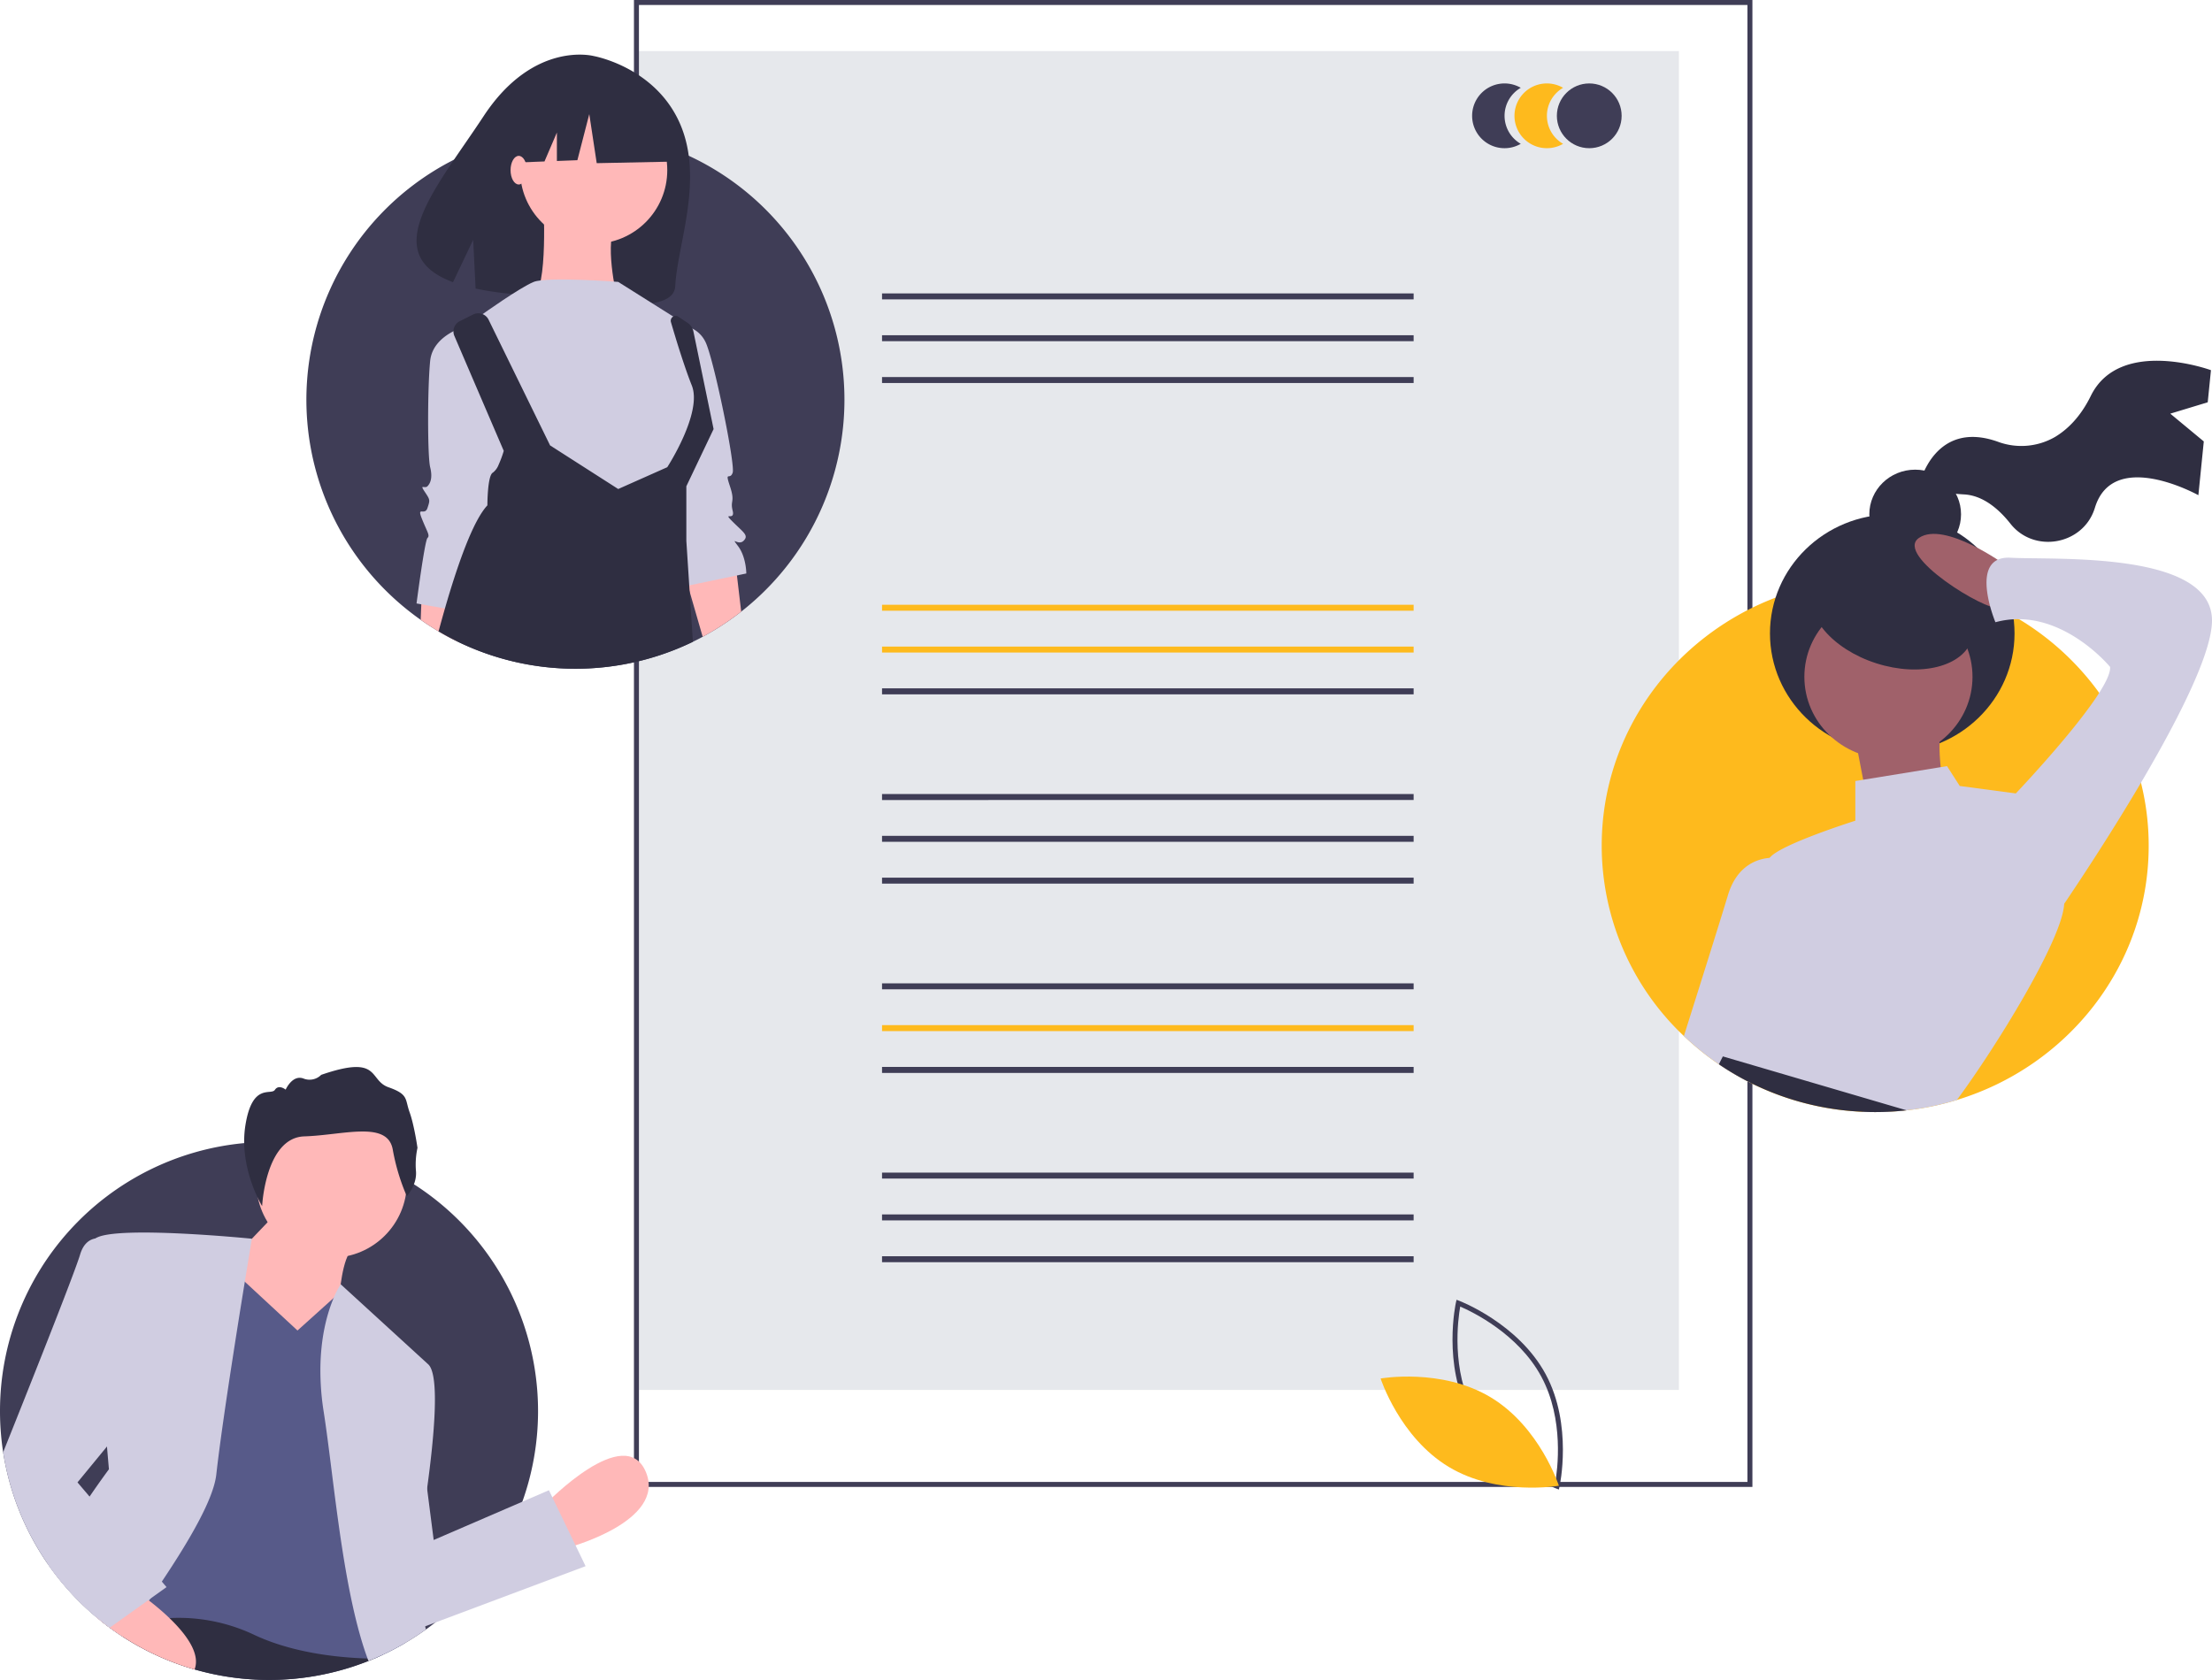 <?xml version="1.0" encoding="UTF-8"?> <svg xmlns="http://www.w3.org/2000/svg" data-name="Layer 1" width="888" height="674.5"><path fill="#e6e8ec" d="M256 20.5h418v537.564H256z"></path><path fill="#3f3d56" d="M354.091 117.809h213.403v2.398H354.091zM354.091 134.593h213.403v2.398H354.091zM354.091 151.378h213.403v2.398H354.091z"></path><path fill="#feba1d" d="M354.091 242.809h213.403v2.398H354.091zM354.091 259.593h213.403v2.398H354.091z"></path><path fill="#3f3d56" d="M354.091 276.378h213.403v2.398H354.091zM354.091 318.809h213.403v2.398H354.091zM354.091 335.593h213.403v2.398H354.091zM354.091 352.378h213.403v2.398H354.091zM354.091 394.809h213.403v2.398H354.091z"></path><path fill="#feba1d" d="M354.091 411.593h213.403v2.398H354.091z"></path><path fill="#3f3d56" d="M354.091 428.378h213.403v2.398H354.091zM354.091 470.809h213.403v2.398H354.091zM354.091 487.593h213.403v2.398H354.091zM354.091 504.378h213.403v2.398H354.091z"></path><path d="M703.5 597h-449V0h449zm-447-2h445V2h-445z" fill="#3f3d56"></path><path d="M604 46.5a12.984 12.984 0 016.5-11.247 13 13 0 100 22.494A12.984 12.984 0 01604 46.5z" fill="#3f3d56"></path><path d="M621 46.5a12.984 12.984 0 016.5-11.247 13 13 0 100 22.494A12.984 12.984 0 01621 46.5z" fill="#feba1d"></path><circle cx="638" cy="46.5" r="13" fill="#3f3d56"></circle><path d="M625.804 598.049l-1.074-.403c-.236-.089-23.708-9.082-34.704-29.473-10.996-20.393-5.612-44.946-5.556-45.19l.253-1.119 1.073.402c.236.09 23.708 9.082 34.704 29.474 10.996 20.393 5.612 44.945 5.556 45.19zm-34.017-30.826c9.296 17.242 27.845 26.08 32.545 28.097.893-5.037 3.696-25.406-5.592-42.63-9.288-17.223-27.844-26.075-32.545-28.097-.894 5.04-3.696 25.407 5.592 42.63z" fill="#3f3d56"></path><path d="M598.43 561.02c19.76 11.888 27.37 35.502 27.37 35.502s-24.427 4.34-44.188-7.55-27.371-35.502-27.371-35.502 24.428-4.339 44.188 7.55z" fill="#feba1d"></path><path d="M339 160.5a108.07 108.07 0 01-56.91 95.17q-1.935 1.05-3.93 2.01a108.165 108.165 0 01-94.66-.17q-3.81-1.86-7.44-4.02a99.578 99.578 0 01-7.17-4.63 108.018 108.018 0 0113.37-184.75 106.2 106.2 0 0120.6-7.9q4.71-1.275 9.58-2.12A108.115 108.115 0 01231 52.5c1.28 0 2.55.02 3.82.08q1.395.03 2.79.12a107.408 107.408 0 0128.53 5.65c.79.27 1.58.55 2.36.84q4.08 1.5 7.98 3.34A107.977 107.977 0 01339 160.5z" fill="#3f3d56"></path><path d="M273.154 50.06c-9.826-23.184-34.838-27.563-34.838-27.563s-24.083-6.425-44.196 24.174c-18.746 28.52-42.921 55.24-12.263 66.624l8.099-17.008.971 19.574a124.82 124.82 0 0013.497 2.048c34.006 3.455 66.063 9.199 66.656-3.09.79-16.338 11.529-42.451 2.074-64.759z" fill="#2f2e41"></path><path d="M185.82 239.01l-.8 6.42-1.52 12.08q-3.81-1.86-7.44-4.02a99.578 99.578 0 01-7.17-4.63l.24-6.23.27-6.91 11.1 2.23zM297.55 245.57a108.093 108.093 0 01-15.46 10.1l-5.24-18.15-.69-2.39-1.72-5.97 1.85-.29 18.94-2.99.61 5.15z" fill="#ffb8b8"></path><circle cx="238.333" cy="68.326" r="29.541" fill="#ffb8b8"></circle><path d="M218.092 79.814s2.188 37.2-4.376 39.388 33.917 0 33.917 0-5.47-22.977 0-29.541-29.541-9.847-29.541-9.847z" fill="#ffb8b8"></path><path d="M248.18 113.184s-28.447-2.188-33.917 0-20.788 13.13-20.788 13.13l7.658 68.928 62.364 13.129 9.847-14.224 9.847-20.787-4.376-26.259-1.094-15.317z" fill="#d0cde1"></path><path d="M188.004 130.69s-14.223 3.282-15.317 14.223-1.094 38.293 0 42.67 0 6.564-1.094 7.659-3.283-1.095-1.094 2.188 2.188 3.282 1.094 6.564-4.377-1.094-2.188 4.377 3.282 6.564 2.188 7.658-4.377 26.259-4.377 26.259l18.6 3.282 18.6-64.552zM273.344 130.69a11.66 11.66 0 019.847 6.564c3.282 6.565 12.035 49.235 10.941 52.517s-3.282-1.094-1.094 5.47 0 5.471 1.094 9.847-4.376 0 0 4.377 6.565 5.47 4.376 7.659-5.47-2.189-2.188 2.188 3.283 10.94 3.283 10.94l-26.259 5.471-7.659-61.27z" fill="#d0cde1"></path><path d="M276.85 237.52l1.31 20.16a108.165 108.165 0 01-94.66-.17q-3.81-1.86-7.44-4.02c.84-3.09 1.69-6.17 2.56-9.19q.93-3.225 1.88-6.35c4.91-16.07 10.2-29.74 15.16-35.05 0 0 0-12.03 2.19-13.13a7.228 7.228 0 002.32-3.18 42.663 42.663 0 002.06-5.57l-3.62-8.42-16.2-37.72a4.609 4.609 0 012.17-5.93l5.37-2.69a4.61 4.61 0 016.19 2.1l24.69 50.47 27.35 17.51 19.18-8.53.51-.23s14.23-21.88 9.85-32.82c-1.87-4.67-3.93-10.91-5.7-16.54-1.03-3.32-1.95-6.43-2.67-8.87a1.968 1.968 0 012.98-2.19l3.73 2.49a5.425 5.425 0 011.93 2.29 4.93 4.93 0 01.38 1.14l8.1 39.19-10.94 22.97v21.88l.76 11.75.4 6.15zM267.599 41.637l-25.067-13.13-34.616 5.371-7.162 31.632 17.828-.685 4.981-11.622v11.43l8.226-.316 4.775-18.502 2.984 19.695 29.245-.596-1.194-23.277z" fill="#2f2e41"></path><ellipse cx="208.245" cy="68.326" rx="3.282" ry="5.744" fill="#ffb8b8"></ellipse><path d="M862.585 339.563c0 47.934-32.379 88.5-76.997 102.075a109.734 109.734 0 01-20.2 4.159 112.6 112.6 0 01-12.595.703c-1.566 0-3.121-.03-4.667-.109h-.02a111.252 111.252 0 01-45.157-11.525 109.983 109.983 0 01-26.96-18.892A105.225 105.225 0 01643 339.564c0-45.32 28.942-84.055 69.81-99.62a109.23 109.23 0 0115.015-4.535 113.146 113.146 0 0156.92 1.832c1.402.396 2.795.842 4.167 1.317.01 0 .02.01.03.01a103.729 103.729 0 019.72 3.822c1.087.475 2.175.98 3.242 1.515q3.202 1.544 6.283 3.317c.793.445 1.576.9 2.348 1.376a109.07 109.07 0 0132.176 29.586 105.025 105.025 0 0116.773 36.081 103.911 103.911 0 013.101 25.298z" fill="#feba1d"></path><path d="M871.254 166.084l15.03-4.564 1.297-12.893s-36.556-13.45-48.244 10.34c-4.126 8.4-9.327 13.445-14.33 16.457a27.042 27.042 0 01-22.99 1.928c-25.336-9.012-31.302 16.616-31.302 16.616s2.19 3.649 17.807 4.546c7.772.446 14.132 6.143 18.56 11.753 9.482 12.014 28.958 8.542 33.74-5.878q.116-.348.228-.706c7.471-23.836 41.482-4.858 41.482-4.858l2.172-21.59z" fill="#2f2e41"></path><ellipse cx="768.843" cy="206.501" rx="18.409" ry="17.93" fill="#2f2e41"></ellipse><ellipse cx="759.639" cy="254.314" rx="49.09" ry="47.813" fill="#2f2e41"></ellipse><ellipse cx="758.105" cy="271.746" rx="33.749" ry="32.871" fill="#a0616a"></ellipse><path d="M744.81 296.648l6.136 31.875 30.68-3.984s-5.113-24.902-2.044-31.875zM805.15 226.921s-24.546-17.93-34.773-10.957 27.613 29.883 31.704 27.891 3.068-16.934 3.068-16.934z" fill="#a0616a"></path><path d="M828.671 362.386a4.11 4.11 0 01-.02.496v.01c-.63 14.238-27.54 57.815-43.063 78.746a109.734 109.734 0 01-20.2 4.159 112.6 112.6 0 01-12.595.703c-1.566 0-3.121-.03-4.667-.109h-.02c-14.293-4.495-31.27-10.397-43.653-15.05-5.835-2.208-10.654-4.13-13.683-5.496a19.608 19.608 0 01-3.233-1.693c-5.113-3.99 6.14-6.98 11.254-7.97 5.113-1-2.044-11.952-2.044-11.952-18.41-18.931 4.087-34.863 4.087-34.863s9.2-18.932 9.2-23.912a1.795 1.795 0 01.397-1.01c3.853-5.307 34.381-14.922 34.381-14.922v-15.941l3.162-.515 31.108-5.05 2.541-.416 5.114 7.971 22.507 2.99s19.427 25.903 19.427 43.824z" fill="#d0cde1"></path><path d="M731.515 362.386s-13.48 36.398-25.791 65.895c-.427 1.03-.854 2.05-1.27 3.06-.509 1.188-1.007 2.366-1.505 3.525a109.983 109.983 0 01-26.96-18.892c5.53-17.516 14.303-45.35 17.688-56.568 3.731-12.367 12.362-14.634 16.754-14.961a13.446 13.446 0 012.674.02zM806.172 321.55l3.068-2.988s38.863-40.84 37.84-50.8c0 0-20.454-24.903-46.022-17.93 0 0-11.25-26.895 6.136-25.899s81.817-2.988 80.794 25.899-62.385 117.54-62.385 117.54z" fill="#d0cde1"></path><path d="M765.388 445.797a112.6 112.6 0 01-12.595.703c-1.566 0-3.121-.03-4.667-.109h-.02a111.252 111.252 0 01-45.157-11.525 109.596 109.596 0 01-12.921-7.555l.742-1.466v-.01l.864-1.683 14.09 4.13z" fill="#2f2e41"></path><ellipse cx="915.639" cy="359.095" rx="20.972" ry="33.662" transform="rotate(-72.249 760.398 409.59)" fill="#2f2e41"></ellipse><path d="M0 566.5a109.21 109.21 0 001.26 16.58 108.123 108.123 0 0037.5 66.31c.55.46 1.11.92 1.68 1.37q1.77 1.425 3.6 2.77 2.64 1.95 5.4 3.73a108.174 108.174 0 0098.47 9.62 94.386 94.386 0 005.83-2.53q4.485-2.085 8.75-4.59 4.395-2.565 8.5-5.52c1.25-.9 2.46-1.81 3.67-2.76l.02-.01a108.291 108.291 0 0035.02-48.53v-.01a108.144 108.144 0 00-43.52-127.44c-.95-.6-1.91-1.2-2.88-1.76-1-.62-2.02-1.2-3.05-1.76a107.091 107.091 0 00-45.08-13.23q-3.555-.24-7.17-.24c-.12 0-.24 0-.36.01q-4.86 0-9.6.45A107.998 107.998 0 000 566.5z" fill="#3f3d56"></path><path d="M219.312 603.589s31.542-32.594 39.953-12.617-31.542 30.49-31.542 30.49z" fill="#ffb8b8"></path><path d="M40.44 650.76q1.77 1.425 3.6 2.77 2.64 1.95 5.4 3.73a108.174 108.174 0 0098.47 9.62 94.386 94.386 0 005.83-2.53l-2.77-3.98a30.995 30.995 0 00-6.69-4.77c-18.95-10.29-54.64-9.97-78.79-8.28-3.44.24-6.64.51-9.52.78-1.8.16-3.48.33-5.01.49-.62.07-1.21.13-1.77.19-5.39.6-8.62 1.07-8.62 1.07z" fill="#2f2e41"></path><circle cx="133.119" cy="474.752" r="30.215" fill="#ffb8b8"></circle><path d="M113.118 484.779l-22.08 23.13-6.308 35.749 55.725 9.463-4.205-32.594s1.051-15.772 5.257-18.926-28.388-16.822-28.388-16.822z" fill="#ffb8b8"></path><path d="M47.93 653.01a56.693 56.693 0 015.61-1.49 83.96 83.96 0 0114.49-1.85 70.696 70.696 0 0133.52 6.49c15.32 7.35 33.5 9.35 46 9.73.91.03 1.79.05 2.63.06 1.2-.51 2.38-1.04 3.56-1.6q4.485-2.085 8.75-4.59l-.04-3.7-.66-73.2v-.01l-.31-34.99-19.97-23.13-5.13-5.78-2.44 2.19-14.51 13.06-21.15-19.59-7.24-6.7-34.73 116.91-4.48 15.08-2.64 8.88-.41 1.36v.01z" fill="#575a89"></path><path d="M128.62 551.11a105.864 105.864 0 001.32 15.68c3.6 22.99 6.69 61.21 14.34 88.81 1 3.64 2.09 7.08 3.27 10.29l.36.99a94.386 94.386 0 005.83-2.53q4.485-2.085 8.75-4.59 4.395-2.565 8.5-5.52l-.32-1.26v-.01l-4.98-19.94s3.2-16.69 5.76-35.36v-.01c2.94-21.37 5.04-45.31.55-49.8l-35.23-32.23-.01.01a35.61 35.61 0 00-2.82 5.5c-2.4 5.69-5.44 15.73-5.32 29.97zM19.01 627.7a108.019 108.019 0 0019.75 21.69c.55.46 1.11.92 1.68 1.37q1.77 1.425 3.6 2.77 2.64 1.95 5.4 3.73c1.36-1.89 2.73-3.81 4.1-5.74q1.215-1.695 2.43-3.42c1.28-1.82 2.56-3.65 3.82-5.49.16-.22.31-.44.46-.66 1.6-2.31 3.18-4.63 4.72-6.94 11.36-16.97 20.78-33.26 21.86-42.99 1.3-11.65 3.93-29.67 6.6-46.88 1.72-11.18 3.46-22.02 4.85-30.53 1.68-10.34 2.84-17.26 2.84-17.26s-55.1-5.51-62.82-.1h-.01a1.808 1.808 0 00-.87 1.2c-.84 5.86 3.66 60.32 5.52 82.32v.01c.48 5.64.79 9.14.79 9.14s-3.15 4.21-7.77 10.96C31.25 607.77 25 617.3 19.01 627.7z" fill="#d0cde1"></path><path d="M168.844 577.303l5.257 41.005 46.262-19.977 14.72 30.492-75.702 28.388s-13.669-72.548 9.463-79.908z" fill="#d0cde1"></path><path d="M163.307 480.28s4.105-4.433 3.69-9.983a31.65 31.65 0 01.6-9.436s-1.286-9.085-3.184-14.35-.297-7.1-8.454-9.974-2.964-13.272-27.012-4.985a6.579 6.579 0 01-7.155 1.464c-4.44-1.626-7.115 4.473-7.115 4.473s-2.77-2.272-4.324.09-9.07-3.021-11.825 14.164 6.705 32.51 6.705 32.51 1.327-27.5 16.945-27.999 33.28-6.414 35.47 5.166a84.522 84.522 0 005.659 18.86z" fill="#2f2e41"></path><path d="M38.76 649.39c.55.46 1.11.92 1.68 1.37q1.77 1.425 3.6 2.77 2.64 1.95 5.4 3.73A107.289 107.289 0 0078.1 670.3c2.48-6.36-3.46-14.27-10.07-20.63-.84-.81-1.7-1.6-2.54-2.35-2-1.77-3.97-3.37-5.7-4.71-.08-.06-.15-.11-.22-.17-3.27-2.52-5.64-4.07-5.64-4.07l-2.1 1.53z" fill="#ffb8b8"></path><path d="M1.26 583.08a108.123 108.123 0 0037.5 66.31c.55.46 1.11.92 1.68 1.37q1.77 1.425 3.6 2.77l4.74-3.38v-.01l2.18-1.55 8.61-6.15.68-.49 6.61-4.72-1.89-2.22-8.66-10.19-20.35-23.94-4.85-5.7 11.83-14.4v-.01l12.35-15.03-10.51-67.29a11.179 11.179 0 00-6.48-1.2h-.01c-2.38.41-4.81 2.05-6.13 6.45-2.39 7.97-21.69 56.4-30.9 79.38z" fill="#d0cde1"></path></svg> 